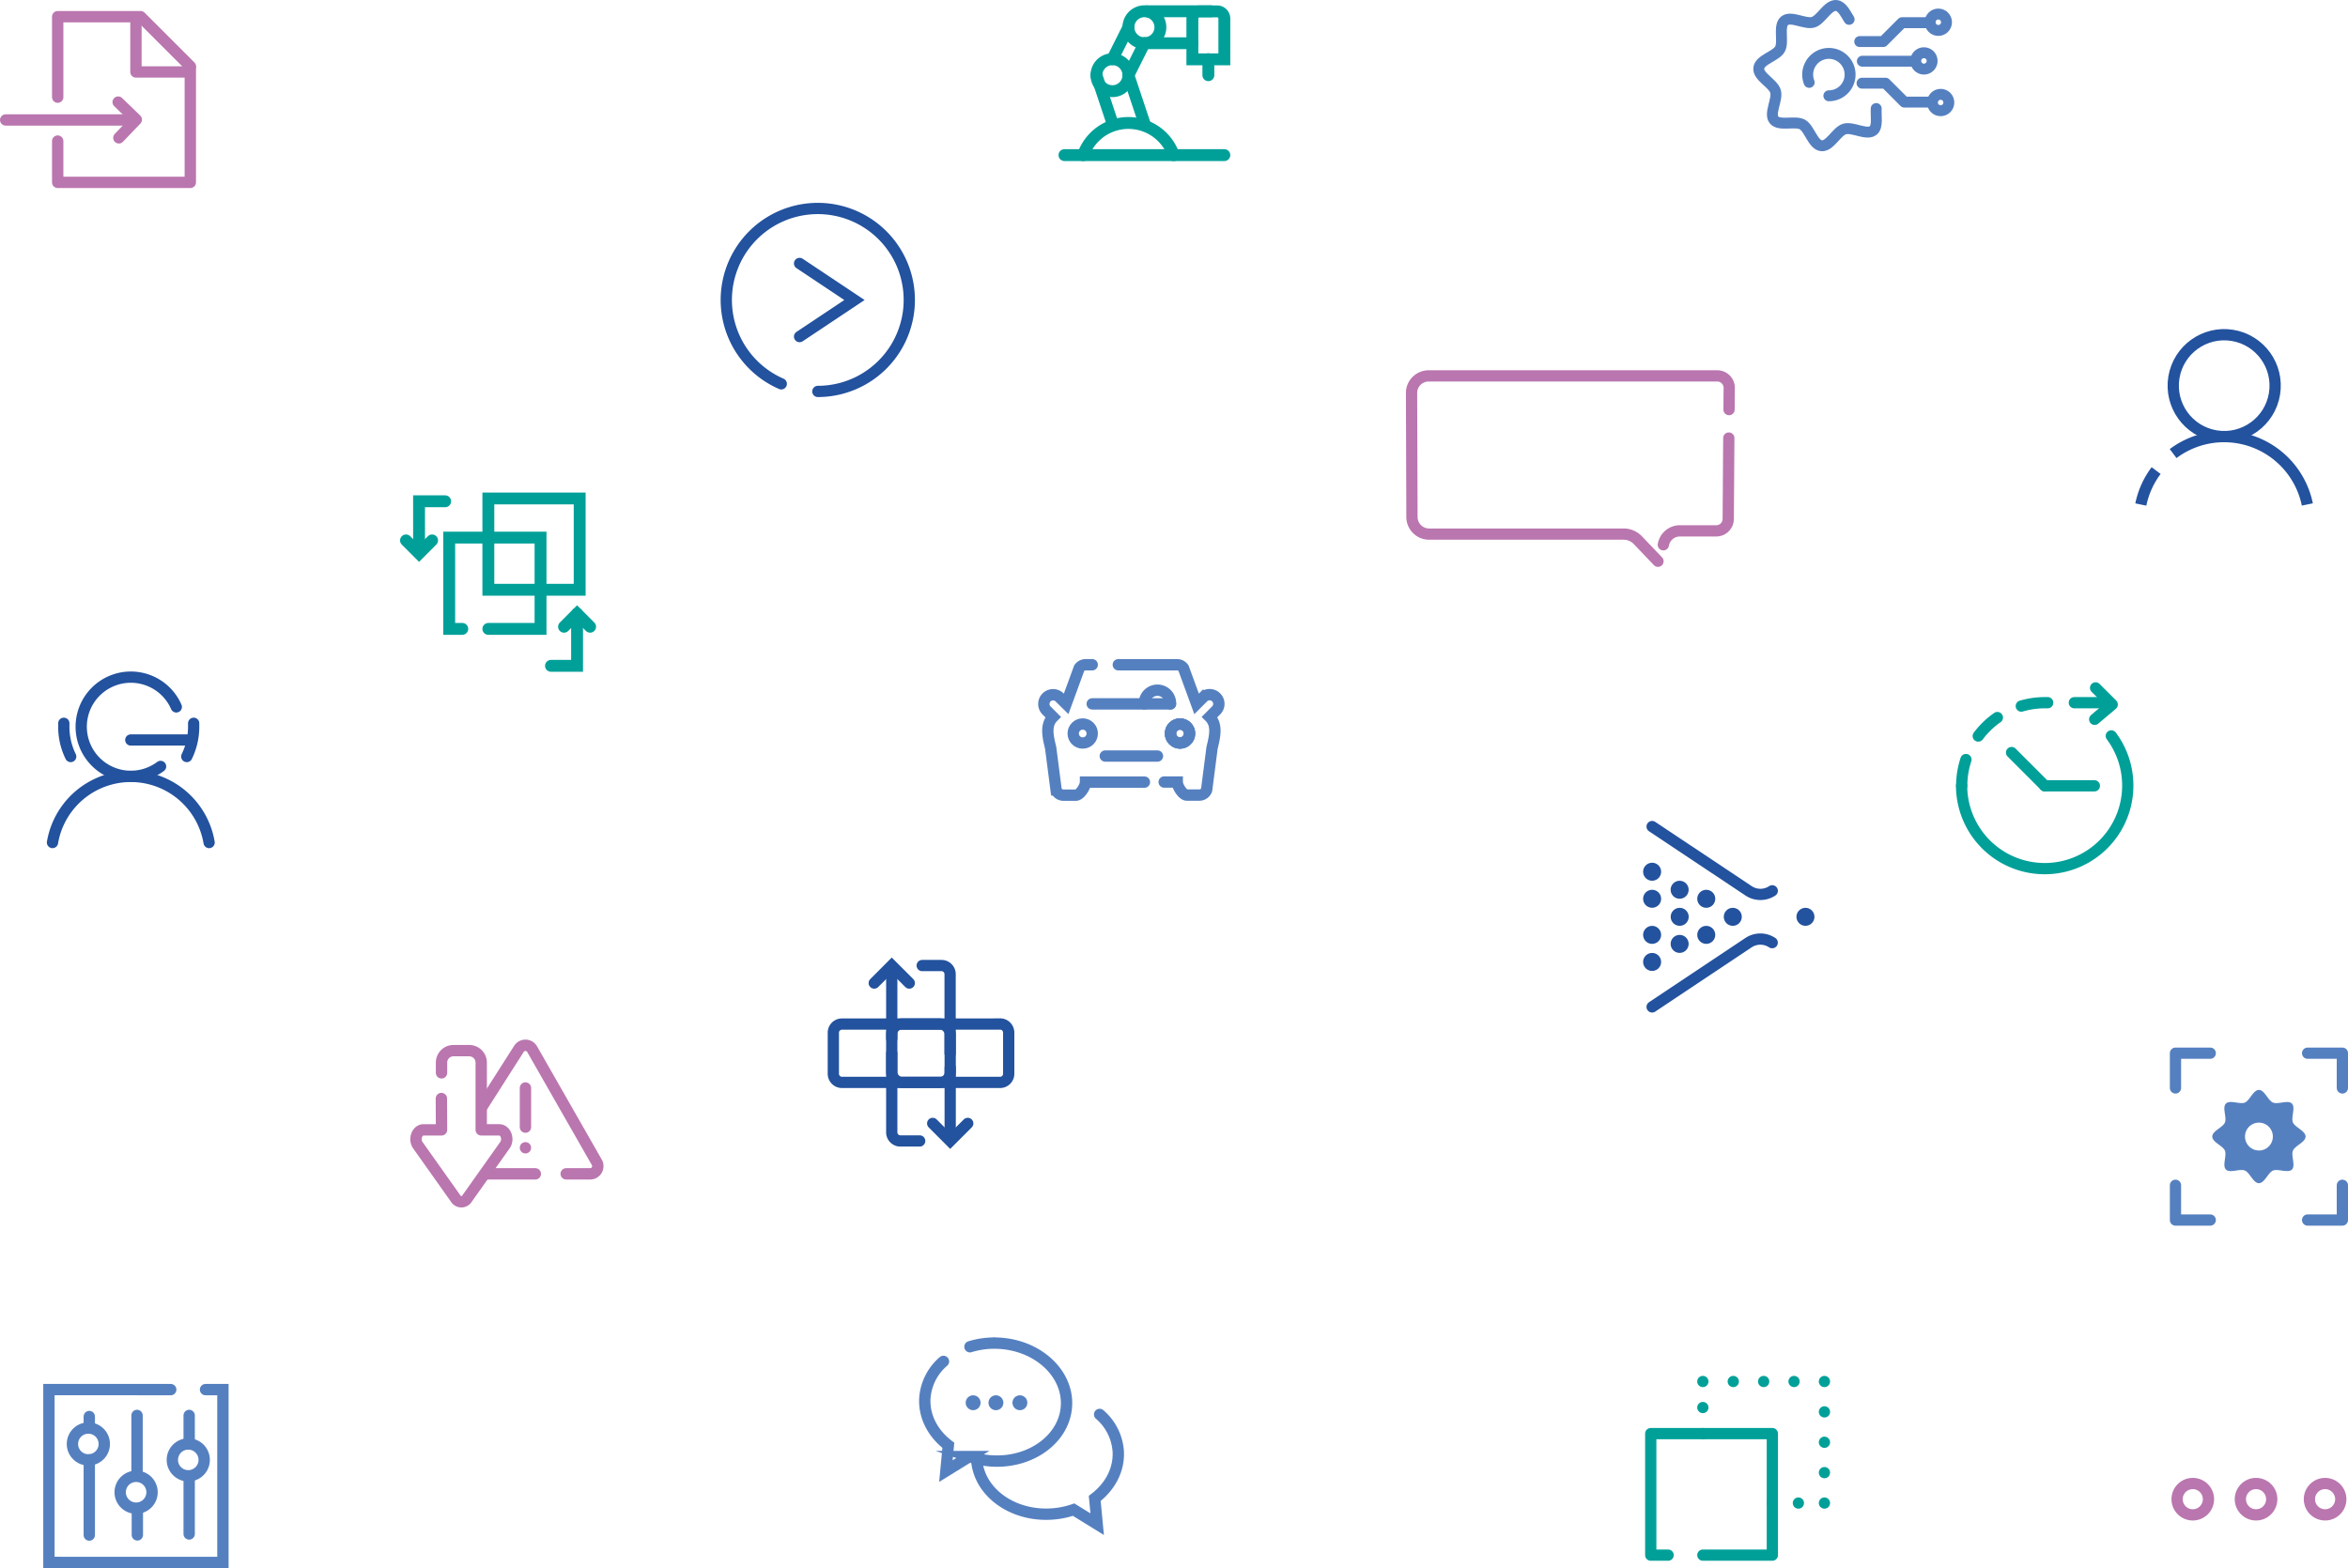 <svg xmlns="http://www.w3.org/2000/svg" viewBox="0 0 784.19 523.89"><defs><style>.cls-1,.cls-10,.cls-11,.cls-12,.cls-13,.cls-14,.cls-15,.cls-3,.cls-4,.cls-5,.cls-7,.cls-8,.cls-9{fill:none;}.cls-1,.cls-11{stroke:#23529e;}.cls-1,.cls-10,.cls-12,.cls-13,.cls-14,.cls-15,.cls-3,.cls-4,.cls-5,.cls-7,.cls-8,.cls-9{stroke-linecap:round;}.cls-1,.cls-10,.cls-11,.cls-14,.cls-15,.cls-3,.cls-5{stroke-miterlimit:10;}.cls-1,.cls-10,.cls-11,.cls-3,.cls-4,.cls-5,.cls-7,.cls-8,.cls-9{stroke-width:3.76px;}.cls-2{fill:#23529e;}.cls-15,.cls-3,.cls-4,.cls-5,.cls-8,.cls-9{stroke:#00a099;}.cls-3{stroke-dasharray:8.91;}.cls-12,.cls-13,.cls-4,.cls-7,.cls-8,.cls-9{stroke-linejoin:round;}.cls-6{fill:#5580c0;}.cls-12,.cls-14,.cls-7{stroke:#5580c0;}.cls-8{stroke-dasharray:0 8.7;}.cls-9{stroke-dasharray:0 10.15;}.cls-10,.cls-13{stroke:#ba76af;}.cls-12{stroke-width:3.65px;}.cls-13,.cls-14{stroke-width:3.79px;}.cls-15{stroke-width:3.97px;}</style></defs><g id="Layer_2" data-name="Layer 2"><g id="Layer_1-2" data-name="Layer 1"><g id="Layer_1-2-2" data-name="Layer 1-2"><path class="cls-1" d="M551.78,276.14,584,297.61a7.14,7.14,0,0,0,7.9,0"/><path class="cls-1" d="M591.88,314.92a7.14,7.14,0,0,0-7.9,0l-32.2,21.47"/><circle class="cls-2" cx="602.99" cy="306.29" r="3.01"/><circle class="cls-2" cx="578.72" cy="306.29" r="3.01"/><circle class="cls-2" cx="560.99" cy="306.29" r="3.01"/><circle class="cls-2" cx="560.97" cy="315.34" r="3.01"/><circle class="cls-2" cx="560.97" cy="297.25" r="3.01"/><circle class="cls-2" cx="569.86" cy="300.27" r="3.01"/><circle class="cls-2" cx="551.78" cy="300.27" r="3.01" transform="translate(-15.76 30.97) rotate(-3.17)"/><circle class="cls-2" cx="551.78" cy="291.23" r="3.01" transform="translate(-15.26 30.96) rotate(-3.17)"/><circle class="cls-2" cx="569.86" cy="312.32" r="3.01"/><circle class="cls-2" cx="551.78" cy="312.32" r="3.01" transform="translate(-16.43 30.99) rotate(-3.17)"/><circle class="cls-2" cx="551.78" cy="321.36" r="3.01" transform="translate(-16.93 31.01) rotate(-3.17)"/><path class="cls-3" d="M655.18,262.51a27.75,27.75,0,0,1,27.75-27.75h22.21"/><polyline class="cls-4" points="699.89 229.81 705.44 235.36 699.59 240.31"/><line class="cls-5" x1="682.93" y1="262.51" x2="671.83" y2="251.41"/><line class="cls-5" x1="682.93" y1="262.53" x2="699.48" y2="262.53"/><path class="cls-5" d="M705.14,245.86a27.75,27.75,0,1,1-50,16.65"/><path class="cls-6" d="M765.8,375c-.71-1.7.94-5-.34-6.31s-4.61.36-6.31-.34-2.82-4.23-4.71-4.23-3.06,3.54-4.7,4.23-5-1-6.32.34.37,4.61-.34,6.31-4.22,2.81-4.22,4.7,3.54,3.06,4.22,4.71-.94,5,.34,6.31,4.62-.36,6.32.34,2.81,4.22,4.7,4.22,3.06-3.54,4.71-4.22,5,.94,6.31-.34-.37-4.61.34-6.31,4.22-2.82,4.22-4.71S766.53,376.66,765.8,375Zm-11.36,9.35a4.65,4.65,0,1,1,4.65-4.65h0a4.65,4.65,0,0,1-4.63,4.67h0Z"/><polyline class="cls-7" points="782.31 395.98 782.31 407.59 770.7 407.59"/><polyline class="cls-7" points="738.18 407.59 726.57 407.59 726.57 395.98"/><polyline class="cls-7" points="726.57 363.46 726.57 351.85 738.18 351.85"/><polyline class="cls-7" points="770.7 351.85 782.31 351.85 782.31 363.46"/><line class="cls-4" x1="568.72" y1="478.94" x2="568.72" y2="478.94"/><line class="cls-8" x1="568.72" y1="470.23" x2="568.72" y2="465.88"/><line class="cls-4" x1="568.72" y1="461.53" x2="568.72" y2="461.53"/><line class="cls-9" x1="578.88" y1="461.53" x2="604.25" y2="461.53"/><line class="cls-4" x1="609.33" y1="461.53" x2="609.33" y2="461.53"/><line class="cls-9" x1="609.33" y1="471.68" x2="609.33" y2="497.06"/><line class="cls-4" x1="609.33" y1="502.14" x2="609.33" y2="502.14"/><line class="cls-8" x1="600.63" y1="502.14" x2="596.28" y2="502.14"/><line class="cls-4" x1="591.93" y1="502.14" x2="591.93" y2="502.14"/><polyline class="cls-4" points="557.12 519.54 551.32 519.54 551.32 478.94 557.12 478.94 591.93 478.94 591.93 507.94 591.93 519.54 568.72 519.54"/><path class="cls-10" d="M577.39,146.35l-.19,27a4,4,0,0,1-4,4H561.07a5.6,5.6,0,0,0-5.54,4.65"/><path class="cls-10" d="M553.73,187.5l-6.68-7a6.6,6.6,0,0,0-4.88-2.07H477.28a5.72,5.72,0,0,1-5.71-5.69l-.14-41.43a5.71,5.71,0,0,1,5.71-5.73h96.39a4,4,0,0,1,4,4l-.06,7.26"/><circle class="cls-10" cx="732.35" cy="500.85" r="5.24"/><circle class="cls-10" cx="753.48" cy="500.85" r="5.24"/><circle class="cls-10" cx="776.54" cy="500.85" r="5.24"/><path class="cls-11" d="M725.79,151.53a28.38,28.38,0,0,1,44.82,17"/><path class="cls-11" d="M715,168.55a28.31,28.31,0,0,1,5.11-11.34"/><circle class="cls-11" cx="742.81" cy="128.83" r="17.02" transform="translate(496.66 841.41) rotate(-80.78)"/><path class="cls-12" d="M626.62,36.26c-.15,2.62.61,6-1,7.33-2.14,1.73-6.87-1.29-9.55-.5s-4.91,5.9-7.75,5.6-4-5.82-6.39-7.11-7.72.61-9.44-1.52,1.29-6.87.5-9.55-5.9-4.91-5.59-7.75,5.81-4,7.1-6.39-.61-7.72,1.53-9.44,6.87,1.29,9.54.5,4.91-5.9,7.75-5.59c1.86.19,3,2.62,4.25,4.63"/><path class="cls-12" d="M604.23,27.52A7.08,7.08,0,1,1,610.81,32"/><polyline class="cls-12" points="621.89 27.79 629.72 27.79 636.03 34.11 645.28 34.11"/><line class="cls-12" x1="621.99" y1="20.45" x2="638.82" y2="20.45"/><circle class="cls-12" cx="648.14" cy="34.25" r="2.74"/><polyline class="cls-12" points="621.11 13.89 628.94 13.89 635.25 7.58 644.5 7.58"/><circle class="cls-12" cx="647.36" cy="7.43" r="2.74"/><circle class="cls-12" cx="642.56" cy="20.35" r="2.74"/></g><line class="cls-13" x1="162.58" y1="392.16" x2="178.79" y2="392.16"/><path class="cls-13" d="M189.1,392.16h8a2.57,2.57,0,0,0,2.2-3.89L177.7,350.46a2.58,2.58,0,0,0-4.42,0L161,369.71"/><line class="cls-13" x1="175.49" y1="363.48" x2="175.49" y2="376.55"/><line class="cls-13" x1="175.49" y1="383.45" x2="175.49" y2="383.45"/><path class="cls-13" d="M147.41,367l.05,10.46h-6c-2.09,0-3.27,2.95-2,5l12.66,17.85a2.24,2.24,0,0,0,3.94,0l12.66-17.85c1.29-2,.12-5-2-5h-6V355a4,4,0,0,0-4-4h-5.26a4,4,0,0,0-4,4v3.41"/><polyline class="cls-13" points="19.27 32.46 19.27 5.57 46.95 5.57 63.56 22.18 63.56 22.18"/><polyline class="cls-13" points="63.56 22.44 63.56 60.93 19.27 60.93 19.27 47.13"/><polyline class="cls-13" points="45.4 7.43 45.4 24.04 62 24.04"/><line class="cls-13" x1="41.55" y1="40.08" x2="1.9" y2="40.08"/><polyline class="cls-13" points="39.7 46.05 45.52 39.96 39.46 34.11"/><path class="cls-1" d="M260.93,128.23a30.56,30.56,0,1,1,12.22,2.54"/><polyline class="cls-1" points="267.04 88.01 285.37 100.23 267.04 112.45"/><path class="cls-1" d="M53.63,256.05a16.57,16.57,0,1,1,5.25-19.89"/><path class="cls-1" d="M23.61,252.74a22.43,22.43,0,0,1-2.3-10c0-.37,0-.74,0-1.1"/><path class="cls-1" d="M62.38,252.74a22.56,22.56,0,0,0,2.3-10c0-.37,0-.74,0-1.1"/><path class="cls-1" d="M17.53,281.47a26.53,26.53,0,0,1,52.31,0"/><line class="cls-1" x1="43.68" y1="247.21" x2="63.76" y2="247.21"/><line class="cls-14" x1="369.14" y1="252.58" x2="386.57" y2="252.58"/><line class="cls-14" x1="390.92" y1="235.15" x2="364.78" y2="235.15"/><circle class="cls-14" cx="361.61" cy="245.05" r="3.18"/><circle class="cls-14" cx="394.1" cy="245.05" r="3.18"/><path class="cls-14" d="M373.5,222.08h19.64a2.57,2.57,0,0,1,2.14,1.15l4.36,11.92,2.18-2.18a3.08,3.08,0,0,1,4.35,0h0a3.07,3.07,0,0,1,0,4.36L404,239.51c2.71,2.7,1.7,6.62.8,10.35l-1.8,14a2.58,2.58,0,0,1-2.44,1.76h-4.16c-1.42,0-3.22-2.94-3.22-4.36h-4.36"/><path class="cls-14" d="M364.78,222.08h-2.21a2.56,2.56,0,0,0-2.14,1.15l-4.36,11.92L353.89,233a3.09,3.09,0,0,0-4.36,0h0a3.09,3.09,0,0,0,0,4.36l2.18,2.18c-2.7,2.7-1.69,6.62-.8,10.35l1.81,14a2.57,2.57,0,0,0,2.44,1.76h4.16c1.42,0,3.22-2.94,3.22-4.36h19.67"/><path class="cls-14" d="M382.21,235.15a4.36,4.36,0,1,1,8.71,0"/><circle class="cls-14" cx="394.1" cy="245.05" r="3.18"/><circle class="cls-14" cx="394.1" cy="245.05" r="3.18"/><polyline class="cls-1" points="303.69 328.42 297.83 322.56 291.98 328.42"/><path class="cls-1" d="M308,322.57h6.44a2.88,2.88,0,0,1,2.88,2.88v26.4"/><line class="cls-1" x1="297.83" y1="346.97" x2="297.83" y2="325.45"/><polyline class="cls-1" points="311.5 375.31 317.35 381.17 323.21 375.31"/><path class="cls-1" d="M307.15,381.17h-6.44a2.88,2.88,0,0,1-2.88-2.89v-26.4"/><line class="cls-1" x1="317.35" y1="356.76" x2="317.35" y2="378.28"/><path class="cls-1" d="M334,342.09a2.88,2.88,0,0,1,2.89,2.88v13.76a2.88,2.88,0,0,1-2.89,2.88h-52.8a2.88,2.88,0,0,1-2.88-2.88V345a2.88,2.88,0,0,1,2.88-2.88H334Z"/><rect class="cls-1" x="297.83" y="342.09" width="19.52" height="19.52" rx="3.32"/><polyline class="cls-14" points="68.64 464.24 74.45 464.24 74.45 521.99 16.34 521.98 16.34 464.23 57.02 464.24"/><line class="cls-14" x1="29.82" y1="487.72" x2="29.82" y2="512.83"/><line class="cls-14" x1="29.82" y1="473.24" x2="29.82" y2="476.4"/><circle class="cls-14" cx="29.51" cy="482.4" r="5.32"/><line class="cls-14" x1="45.87" y1="504.37" x2="45.87" y2="512.78"/><line class="cls-14" x1="45.77" y1="472.87" x2="45.77" y2="492.6"/><path class="cls-14" d="M45.46,503.85a5.32,5.32,0,1,1,5.32-5.32,5.32,5.32,0,0,1-5.32,5.32"/><line class="cls-14" x1="63.18" y1="493.97" x2="63.18" y2="512.47"/><line class="cls-14" x1="63.18" y1="472.87" x2="63.18" y2="482.4"/><circle class="cls-14" cx="62.88" cy="487.72" r="5.32"/><path class="cls-14" d="M315.1,454.82a17.83,17.83,0,0,0-6.22,12.44c-.29,6.11,2.78,11.73,7.85,15.59l-.82,8.61,7.88-4.86a28.11,28.11,0,0,0,7.79,1.49c13.06.64,24.08-7.66,24.61-18.52s-9.63-20.19-22.69-20.83a27.67,27.67,0,0,0-9.55,1.18"/><path class="cls-14" d="M367.26,472.54A17.79,17.79,0,0,1,373.48,485c.29,6.11-2.78,11.73-7.86,15.59l.82,8.61-7.87-4.86a28.11,28.11,0,0,1-7.79,1.49c-13.06.64-24.08-7.65-24.61-18.52"/><circle class="cls-6" cx="325.01" cy="468.63" r="2.49"/><circle class="cls-6" cx="332.62" cy="468.63" r="2.49"/><circle class="cls-6" cx="340.63" cy="468.63" r="2.49"/><polyline class="cls-15" points="163.1 179.6 163.1 166.53 193.6 166.53 193.6 197.03 180.53 197.03"/><polyline class="cls-15" points="180.53 197.03 163.1 197.03 163.1 179.6"/><polyline class="cls-15" points="154.39 210.1 150.03 210.1 150.03 179.6 154.39 179.6 180.53 179.6 180.53 201.39 180.53 210.1 163.1 210.1"/><polyline class="cls-15" points="144.31 180.54 139.96 184.9 135.6 180.54"/><polyline class="cls-15" points="188.38 209.38 192.73 205.02 197.09 209.38"/><polyline class="cls-15" points="192.73 205.02 192.73 222.44 184.02 222.44"/><polyline class="cls-15" points="139.96 180.54 139.96 167.47 148.67 167.47"/><path class="cls-15" d="M361.76,51.82a16,16,0,0,1,30.22,0"/><path class="cls-15" d="M398,6.43h13.62a0,0,0,0,1,0,0V17.11a0,0,0,0,1,0,0H398a2.4,2.4,0,0,1-2.4-2.4V8.83A2.4,2.4,0,0,1,398,6.43Z" transform="translate(415.34 -391.8) rotate(90)"/><line class="cls-15" x1="376.87" y1="25.12" x2="382.21" y2="41.14"/><line class="cls-15" x1="366.19" y1="25.12" x2="371.53" y2="41.14"/><line class="cls-15" x1="404.48" y1="3.76" x2="383.12" y2="3.76"/><line class="cls-15" x1="398.23" y1="14.44" x2="382.21" y2="14.44"/><line class="cls-15" x1="376.87" y1="9.1" x2="371.53" y2="19.78"/><circle class="cls-15" cx="371.53" cy="25.12" r="5.34"/><circle class="cls-15" cx="382.21" cy="9.1" r="5.34"/><line class="cls-15" x1="382.21" y1="14.44" x2="376.87" y2="25.12"/><line class="cls-15" x1="355.51" y1="51.82" x2="408.91" y2="51.82"/><line class="cls-15" x1="403.57" y1="19.78" x2="403.57" y2="25.12"/></g></g></svg>